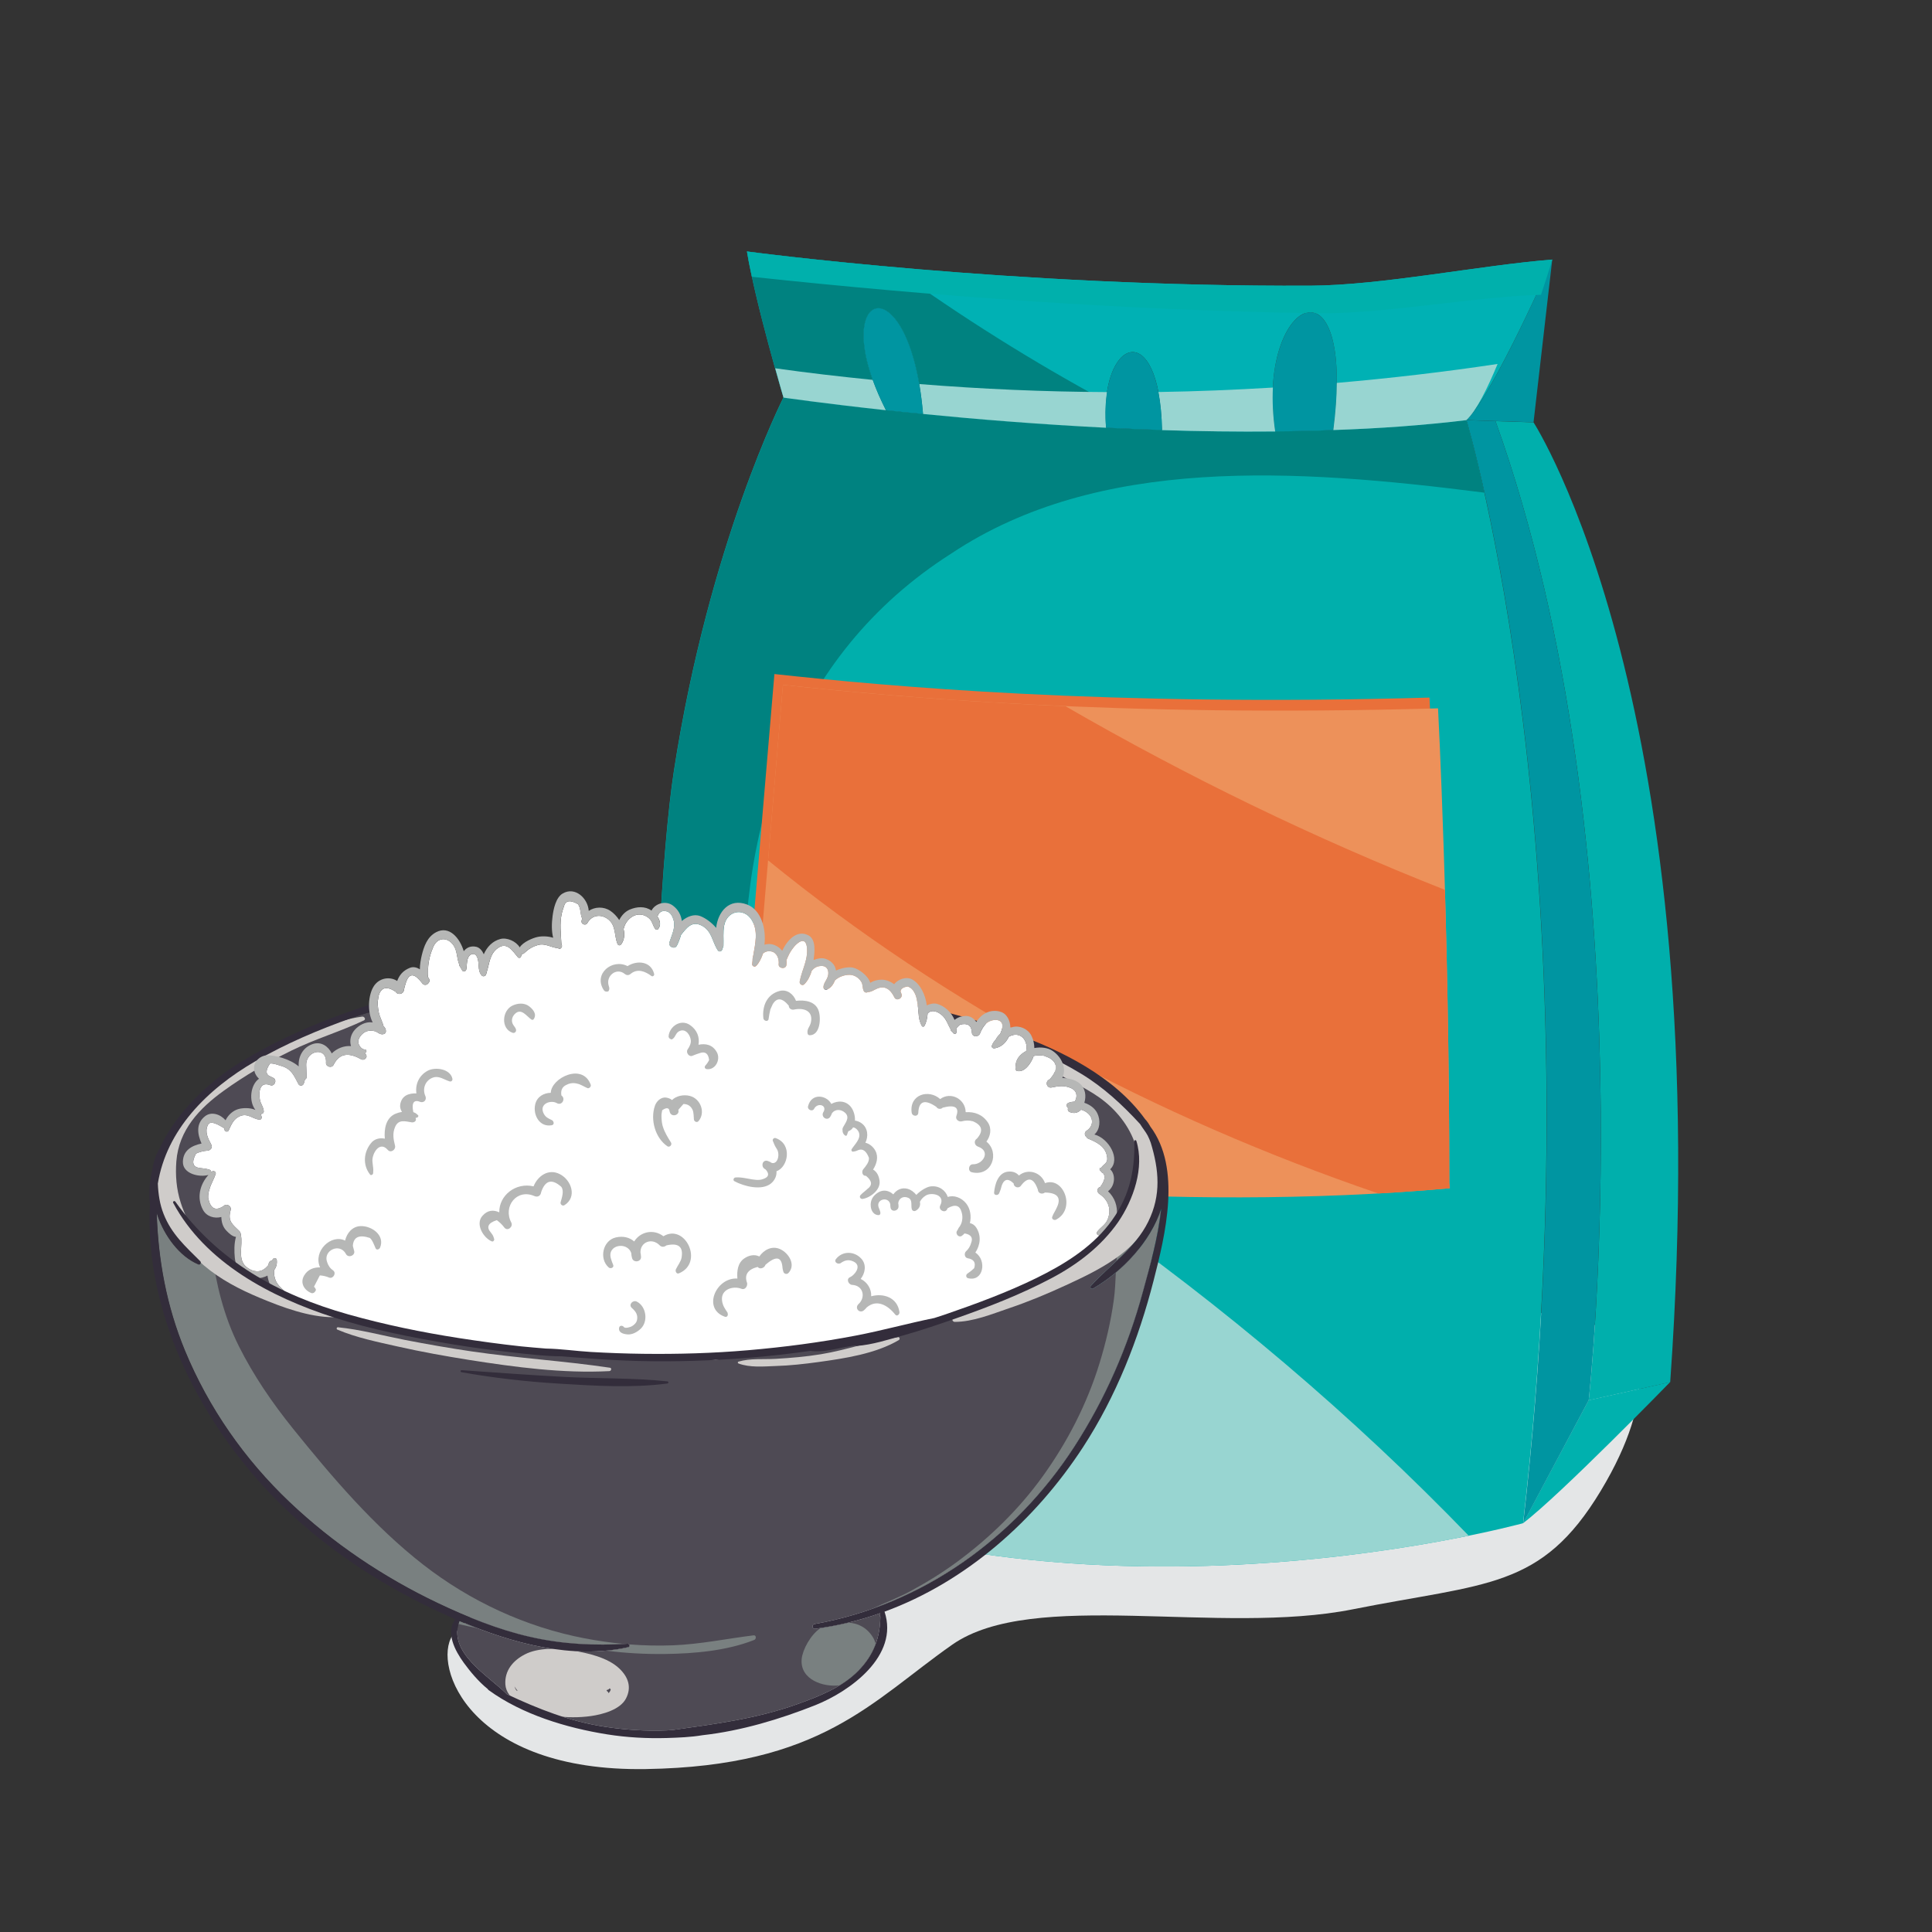 <?xml version="1.0" encoding="utf-8"?>
<!-- Generator: Adobe Illustrator 23.1.1, SVG Export Plug-In . SVG Version: 6.00 Build 0)  -->
<svg version="1.1" id="Capa_1" xmlns="http://www.w3.org/2000/svg" xmlns:xlink="http://www.w3.org/1999/xlink" x="0px" y="0px"
	 viewBox="0 0 269.29 269.29" style="enable-background:new 0 0 269.29 269.29;" xml:space="preserve">
<rect x="0" y="0" width="269.29" height="269.29" fill="#333333" stroke="none"/>
<style type="text/css">
	.st0{fill:#E4E6E7;}
	.st1{fill:#00AFAC;}
	.st2{fill:#00B1AE;}
	.st3{fill:#0095A1;}
	.st4{fill:#98D5D1;}
	.st5{fill:#008280;}
	.st6{fill:#00B1B4;}
	.st7{fill:#00B0AC;}
	.st8{fill:#E9703A;}
	.st9{fill:#ED915A;}
	.st10{fill:#4E4A54;}
	.st11{fill:#798080;}
	.st12{fill:#CFCCCA;}
	.st13{fill:#332D3B;}
	.st14{fill:#FFFFFF;}
	.st15{fill:#B6B7B6;}
</style>
<g>
	<path class="st0" d="M63.07,227.94c-2.83,4.3,2.44,19.03,26.94,18.64c24.51-0.39,31.47-9.47,42.72-17.34s37.23-1.22,55.84-4.93
		c18.61-3.71,26.26-2.75,34.55-16.51c8.29-13.75,5-20.72,3.83-21.8c-1.16-1.08-54.76-12.67-71.43-8.64
		c-16.67,4.02-63.27,21.83-65.52,23.23S63.07,227.94,63.07,227.94z"/>
	<g>
		<g>
			<g id="XMLID_2_">
				<g>
					<path class="st1" d="M213.75,58.87c0,0,25.76,39.67,19.05,133.78l-11.36,2.53c0,0,8.61-76.23-12.99-136.48L213.75,58.87z"/>
					<path class="st2" d="M221.43,195.17l11.36-2.53c0,0-15.33,15.76-20.5,19.67L221.43,195.17z"/>
					<path class="st3" d="M208.45,58.69c21.59,60.25,12.99,136.48,12.99,136.48l-9.13,17.14c10.61-92.15-7.91-153.75-7.91-153.75
						L208.45,58.69z"/>
					<path class="st1" d="M185.84,59.94c6.33-0.21,12.59-0.66,18.54-1.38c0,0,18.52,61.61,7.91,153.75c0,0-70.64,19.55-122.29-11.72
						c0,0,0.39-70.24,3.94-93.22c4.9-31.61,15.25-51.95,15.25-51.95s5.49,0.8,14.28,1.76c1.61,0.17,3.35,0.36,5.16,0.52
						c7.24,0.72,16.03,1.44,25.51,1.92c2.55,0.13,5.16,0.23,7.81,0.32c5.18,0.17,10.47,0.24,15.77,0.19
						C180.44,60.11,183.16,60.06,185.84,59.94z"/>
					<path class="st4" d="M91.7,134.29c-1.48,29.11-1.69,66.3-1.69,66.3c41.47,25.11,95.15,17.46,114.71,13.47
						C172.26,180.44,132.57,153.13,91.7,134.29z"/>
					<path class="st5" d="M132.6,77.15c20.45-13.63,47.91-11.85,74.3-8.48c-1.46-6.58-2.52-10.11-2.52-10.11
						c-5.95,0.72-12.21,1.17-18.54,1.38c-2.68,0.12-5.4,0.17-8.1,0.19c-5.31,0.05-10.6-0.02-15.77-0.19
						c-2.65-0.09-5.26-0.19-7.81-0.32c-9.48-0.47-18.27-1.2-25.51-1.92c-1.82-0.16-3.55-0.35-5.16-0.52
						c-8.79-0.95-14.28-1.76-14.28-1.76s-10.35,20.34-15.25,51.95c-3.56,22.98-3.94,93.22-3.94,93.22
						c13.54,8.2,28.39,12.88,42.92,15.36C101.02,176.14,87.8,105.66,132.6,77.15z"/>
					<path class="st3" d="M216.36,36.18l-2.61,22.68l-5.3-0.17l-4.06-0.14C208.11,55.07,216.36,36.18,216.36,36.18z"/>
					<path class="st3" d="M182.71,43.52c2.48,0.08,4.61,4.9,3.13,16.42c-2.68,0.12-5.4,0.17-8.1,0.19
						C176.23,50.09,179.73,43.41,182.71,43.52z"/>
					<path class="st6" d="M182.69,39.82c-41.63,0.2-78.57-4.77-78.57-4.77c1.19,7.26,5.09,20.37,5.09,20.37s5.49,0.8,14.28,1.76
						c-8.71-17.08,3.38-20.96,5.16,0.52c7.24,0.72,16.03,1.44,25.51,1.92c-0.99-12.5,7.49-15.66,7.81,0.32
						c5.18,0.17,10.47,0.24,15.77,0.19c-1.51-10.05,1.98-16.72,4.97-16.62c2.48,0.08,4.61,4.9,3.13,16.42
						c6.33-0.21,12.59-0.66,18.54-1.38c3.72-3.49,11.98-22.37,11.98-22.37C206.3,36.97,192.64,39.78,182.69,39.82z"/>
					<path class="st5" d="M124.35,37.22c-12.44-1.12-20.23-2.16-20.23-2.16c1.19,7.26,5.09,20.37,5.09,20.37s5.49,0.8,14.28,1.76
						c-8.71-17.08,3.38-20.96,5.16,0.52c7.24,0.72,16.03,1.44,25.51,1.92c-0.11-1.36-0.09-2.58,0-3.7
						C143.97,50.42,134.03,44.2,124.35,37.22z"/>
					<path class="st4" d="M109.21,55.42c0,0,5.49,0.8,14.28,1.76c-0.77-1.52-1.38-2.93-1.84-4.23c-4.56-0.46-9.1-0.98-13.6-1.62
						C108.72,53.78,109.21,55.42,109.21,55.42z"/>
					<path class="st4" d="M128.13,53.53c0.22,1.27,0.4,2.65,0.53,4.17c7.24,0.72,16.03,1.44,25.51,1.92
						c-0.15-1.89-0.06-3.53,0.16-4.97C145.54,54.61,136.8,54.23,128.13,53.53z"/>
					<path class="st4" d="M177.42,54.02c-5.33,0.32-10.65,0.54-15.97,0.62c0.29,1.46,0.47,3.21,0.52,5.31
						c5.18,0.17,10.47,0.24,15.77,0.19C177.41,57.92,177.33,55.87,177.42,54.02z"/>
					<path class="st7" d="M214.79,41.09c0.95-2.82,1.57-4.91,1.57-4.91c-10.06,0.79-23.72,3.59-33.68,3.64
						c-41.63,0.2-78.57-4.77-78.57-4.77c0.17,1.07,0.41,2.27,0.69,3.53c25.51,2.73,51.31,4.6,77.14,5.06
						c0.26-0.09,0.52-0.15,0.77-0.14c0.23,0.01,0.47,0.07,0.69,0.16C192.74,43.83,205.47,41.34,214.79,41.09z"/>
					<path class="st4" d="M186.33,53.37c-0.01,1.89-0.16,4.07-0.48,6.57c6.33-0.21,12.59-0.66,18.54-1.38
						c1.4-1.31,2.95-4.44,4.35-7.83C201.29,51.85,193.81,52.72,186.33,53.37z"/>
					<path class="st3" d="M161.97,59.94c-2.65-0.09-5.26-0.19-7.81-0.32C153.17,47.12,161.65,43.96,161.97,59.94z"/>
					<path class="st3" d="M128.65,57.7c-1.82-0.16-3.55-0.35-5.16-0.52C114.78,40.1,126.87,36.22,128.65,57.7z"/>
				</g>
			</g>
			<g>
				<path class="st8" d="M200.82,163.41c0-36.21-1.56-65.96-1.56-65.96l-0.01-0.22c-44.85,1.29-75.87-1.6-91.31-3.28l-5.61,66.21
					c19.22,2.84,59.47,7.5,98.56,3.96L200.82,163.41z"/>
			</g>
			<g>
				<path class="st9" d="M202.01,164.91c0-36.21-1.56-65.96-1.56-65.96l-0.01-0.22c-44.85,1.29-75.87-1.61-91.31-3.28l-5.61,66.21
					c19.22,2.84,59.47,7.5,98.55,3.96L202.01,164.91z"/>
			</g>
			<g>
				<path class="st8" d="M202.01,164.91c0-15.4-0.28-29.61-0.61-40.88c-18.2-7.18-35.89-15.77-52.9-25.6
					c-17.64-0.76-30.87-2.05-39.37-2.97l-2.07,24.46c24.92,20.3,53.97,35.81,85.06,46.43c3.32-0.19,6.64-0.43,9.95-0.72
					L202.01,164.91z"/>
			</g>
		</g>
		<g>
			<path class="st10" d="M159.31,180.02c-2.08,7.67-5.27,15.01-9.6,21.68c-8.23,12.7-21.22,22.03-36.21,24.67
				c-0.37,0.07-0.29,0.71,0.09,0.66c3.14-0.41,6.17-1.15,9.1-2.18c-0.02,0.14-0.03,0.29-0.05,0.43c0,0.04,0.04,0.05,0.07,0.04
				c-0.04,2.94-0.92,5.36-3.06,7.55c-2.28,2.34-5.54,3.6-8.56,4.68c-5.68,2.02-11.42,2.75-17.3,3.58c-0.28,0.02-0.56,0.04-0.84,0.06
				c-2.9,0.12-5.81-0.07-8.67-0.51c-4.9-0.75-9.24-2.48-13.62-4.53c-2.74-2.72-8.28-5.8-6.62-10.22c7.35,3.13,15.72,5.4,23.52,3.66
				c0.27-0.06,0.21-0.5-0.07-0.48c-4.63,0.29-9.12,0.07-13.65-0.97c-4.45-1.02-8.73-2.76-12.84-4.72
				c-7.54-3.59-14.57-8.31-20.63-14.06c-6.27-5.95-11.29-13.14-14.59-21.14c-2.56-6.2-3.73-12.62-3.93-19.19
				c0.04,0.14,0.09,0.28,0.13,0.42c0.92,2.7,2.99,5.65,5.69,6.77c0.24,0.1,0.41-0.26,0.25-0.42c-2.07-2.07-4-3.77-5.11-6.58
				c-0.54-1.35-0.75-2.8-0.81-4.25c1.22-7.44,6.78-13.1,13.58-17.04c4.26-2.47,8.86-4.42,13.5-6.06c0.74-0.26,1.48-0.5,2.23-0.73
				c0.06,0.01,0.12,0.01,0.19,0c19.68-4.06,39.55-5.19,59.52-2.74c9.43,1.16,18.92,3.02,27.96,5.98c4.05,1.33,7.97,3.02,11.63,5.23
				c3.19,1.92,5.81,4.36,8.3,7.06c0.34,0.56,0.79,1.1,1.06,1.61c0.17,0.32,0.3,0.66,0.43,1.01c1.14,3.76,1.48,7.27-0.35,10.99
				s-5.29,5.97-8,8.95c-0.18,0.2,0.05,0.53,0.3,0.38c4.1-2.38,8-6.51,9.51-11.12C161.43,172.48,160.27,176.49,159.31,180.02z"/>
			<g>
				<path class="st11" d="M149.71,201.71c4.32-6.67,7.52-14.02,9.6-21.68c0.96-3.53,2.12-7.54,2.5-11.49
					c-1.11,3.37-3.48,6.47-6.28,8.83c-0.06,1.3-0.11,2.6-0.29,3.86c-0.41,2.97-1.1,5.9-1.98,8.77c-1.74,5.67-4.48,11-7.94,15.8
					c-3.28,4.55-7.36,8.53-11.87,11.86c-2.07,1.53-4.27,2.89-6.53,4.11c-1.78,0.96-3.7,1.68-5.52,2.54
					C133.02,220.26,142.97,212.12,149.71,201.71z"/>
				<path class="st11" d="M122.05,229.17c-0.07-0.33-0.19-0.65-0.38-0.96c-0.82-1.34-2.09-1.98-3.42-2.03
					c-1.28,0.31-2.58,0.56-3.9,0.76c-1.4,0.95-2.49,3.03-2.61,4.31c-0.26,2.88,3.05,3.97,5.36,3.65c0.93-0.57,1.8-1.23,2.56-2.01
					C120.79,231.73,121.56,230.5,122.05,229.17z"/>
				<path class="st11" d="M155.98,172.91c-0.19,0.93-0.29,1.88-0.36,2.84c1.7-1.6,3.32-3.27,4.38-5.44
					c0.36-0.73,0.63-1.44,0.83-2.15c-1.46,1.76-2.99,3.57-4.09,5.49c-0.04-0.25-0.08-0.5-0.14-0.75
					C156.53,172.61,156.05,172.6,155.98,172.91z"/>
				<path class="st11" d="M105.04,227.94c-3.77,0.47-7.43,1.24-11.24,1.39c-2.04,0.08-4.09,0.03-6.13-0.13
					c0.11,0.12,0.09,0.37-0.11,0.41c-0.99,0.22-1.99,0.38-3,0.47c2.68,0.35,5.4,0.49,8.1,0.46c4.1-0.05,8.63-0.44,12.47-1.96
					C105.44,228.46,105.43,227.89,105.04,227.94z"/>
				<path class="st11" d="M64.04,225.95c-0.05,0.14-0.1,0.28-0.14,0.41c0.86,0.2,1.73,0.4,2.6,0.58
					C65.67,226.63,64.85,226.3,64.04,225.95z"/>
				<path class="st11" d="M73.84,228.16c4.4,1.01,8.77,1.24,13.25,0.99c-1.88-0.17-3.74-0.44-5.59-0.79
					c-8.2-1.57-15.93-5.15-22.51-10.27c-6.88-5.36-12.7-12.2-18.15-18.96c-2.89-3.59-5.51-7.41-7.57-11.54
					c-2.11-4.23-3.16-8.66-3.79-13.32c-0.06-0.47-0.68-0.52-0.79-0.1c-2.93-2.61-5.1-5.74-6.18-9.57c-0.06-0.22-0.21-0.34-0.38-0.39
					c-0.06,0.26-0.11,0.53-0.15,0.8c0.06,1.45,0.27,2.9,0.81,4.25c1.11,2.81,3.04,4.51,5.11,6.58c0.17,0.17,0,0.52-0.25,0.42
					c-2.7-1.13-4.77-4.08-5.69-6.77c-0.05-0.13-0.09-0.28-0.13-0.42c0.2,6.57,1.37,12.98,3.93,19.19
					c3.3,7.99,8.32,15.19,14.59,21.14c6.06,5.75,13.09,10.47,20.63,14.06C65.11,225.4,69.39,227.14,73.84,228.16z"/>
			</g>
			<g>
				<path class="st12" d="M50.49,141.7c-4.02,0.54-7.96,2.44-11.56,4.25c-3.67,1.84-7.21,4.04-10.41,6.61
					c-1.94,1.56-3.35,3.43-4.21,5.6c-0.98,1.01-1.63,2.52-1.94,4.1c-0.08,0.24-0.14,0.49-0.19,0.74c-1.27,2.48-0.14,6,1.07,8.28
					c0.92,1.74,2.5,3.43,4.35,4.37c0.27,0.25,0.54,0.49,0.82,0.73c2.3,1.96,5.01,3.36,7.79,4.52c3.11,1.3,6.86,2.7,10.27,2.7
					c0.26,0,0.37-0.37,0.14-0.5c-1.69-0.94-3.61-1.47-5.5-2c-0.76-0.28-1.52-0.56-2.26-0.9c-2.09-0.94-4.05-2.16-5.91-3.49
					c-1.97-1.41-3.74-3.08-5.35-4.88c-0.53-0.59-1.02-1.22-1.49-1.86c-0.34-0.78-0.68-1.56-0.93-2.37c-0.59-1.85-0.75-3.79-0.6-5.72
					c0.34-4.38,3.23-7.41,6.61-9.85c2.97-2.14,6.16-3.99,9.44-5.6c3.28-1.61,6.8-2.64,10.09-4.2
					C51.04,142.08,50.79,141.67,50.49,141.7z"/>
				<path class="st12" d="M160.97,160.22c-0.12-0.56-0.32-1.1-0.62-1.58c-2.3-5.03-7.24-9.18-12.29-10.7
					c-0.42-0.13-0.69,0.51-0.3,0.71c0.04,0.02,0.08,0.04,0.13,0.07c-0.57-0.19-1.13-0.36-1.69-0.49c-0.31-0.07-0.45,0.32-0.21,0.49
					c2.27,1.59,4.9,2.61,7.18,4.21c2.36,1.66,4.27,4.01,5.14,6.78c0.98,3.12-0.2,6.38-1.87,9.01c-1.51,2.37-4.08,3.91-5.5,6.28
					c-0.01,0.03-0.02,0.05-0.03,0.07c-3.62,2.81-7.71,4.64-12.04,6.33c-0.12,0.05-0.17,0.14-0.18,0.23c-1.95,0.6-4.01,1.05-5.79,2
					c-0.3,0.16-0.15,0.62,0.17,0.62c2.56,0,5.18-1.09,7.57-1.9c2.7-0.91,5.33-2.01,7.91-3.2c4.57-2.1,9.63-4.56,11.92-9.31
					C162.01,166.63,162,163.3,160.97,160.22z"/>
				<path class="st12" d="M85.02,190.64c-6.41-0.95-12.89-1.34-19.31-2.28c-3.11-0.46-6.2-1-9.29-1.6c-3.08-0.6-6.2-1.45-9.32-1.76
					c-0.17-0.02-0.24,0.26-0.09,0.32c2.67,1.14,5.63,1.73,8.46,2.37c3.28,0.74,6.59,1.33,9.91,1.86c6.43,1.01,13.05,1.9,19.57,1.56
					C85.21,191.08,85.29,190.68,85.02,190.64z"/>
				<path class="st12" d="M125.19,186.38c-3.63,0.48-7.14,1.79-10.77,2.38c-2.08,0.34-4.18,0.52-6.29,0.64
					c-1.72,0.1-3.53-0.1-5.2,0.39c-0.13,0.04-0.12,0.21,0,0.26c1.64,0.6,3.48,0.41,5.2,0.35c1.98-0.06,3.96-0.28,5.92-0.55
					c3.69-0.51,7.99-1.15,11.24-3.07C125.46,186.68,125.41,186.35,125.19,186.38z"/>
				<path class="st12" d="M86.34,232.58c-1.62-1.56-4.47-2.19-6.6-2.53c-2.03-0.32-4.7-0.43-6.59,0.55
					c-1.64,0.85-2.83,2.25-2.71,4.18c0.07,1.07,0.81,2.03,1.78,2.35c2.75,2.11,6.9,2.52,10.15,2.06c1.57-0.22,4.07-0.87,4.88-2.44
					C88.07,235.18,87.57,233.76,86.34,232.58z M84.84,236c-0.05-0.12-0.13-0.23-0.26-0.31c-0.01-0.01-0.03-0.02-0.04-0.03
					c0.02-0.03,0.04-0.07,0.06-0.11c0.16-0.02,0.3-0.11,0.39-0.24c0.05,0.07,0.1,0.13,0.14,0.2C85.08,235.67,84.98,235.83,84.84,236
					z M71.71,235.06c0.14,0.23,0.29,0.44,0.45,0.64c-0.07-0.03-0.13-0.07-0.2-0.1C71.85,235.43,71.77,235.25,71.71,235.06z"/>
			</g>
			<g>
				<path class="st13" d="M160.33,157.01c-0.21-0.38-0.45-0.74-0.73-1.03c-4.29-5.94-11.61-9.54-18.28-11.98
					c-9.06-3.32-18.82-5.17-28.36-6.45c-16.67-2.22-33.89-2.17-50.57,0.56c0.24-0.07,0.49-0.14,0.73-0.22
					c0.15-0.05,0.13-0.29-0.04-0.28c-5.26,0.24-10.55,2.01-15.47,3.78c-4.87,1.76-9.64,3.93-14.05,6.64
					c-4.39,2.69-8.99,6.99-11.28,12c-0.54,0.85-0.87,1.84-1.02,2.88c-0.41,1.6-0.55,3.25-0.37,4.93
					c-0.78,15.63,7.43,31.22,18.32,41.91c6.17,6.05,13.49,10.87,21.28,14.59c0.97,0.46,1.96,0.91,2.97,1.35
					c-1.37,1.91-0.04,4.38,1.18,6.07c0.89,1.22,2.04,2.61,3.35,3.67c0.02,0.05,0.05,0.09,0.1,0.13c4.68,3.41,10.87,5.28,16.52,6.18
					c2.76,0.44,5.56,0.59,8.35,0.51c1.57-0.05,3.3-0.11,4.96-0.39c5.41-0.6,10.88-2.26,15.73-4.19c4.82-1.92,11.69-6.86,9.64-13.03
					c11.41-4.18,21.03-12.75,27.66-22.92c4.6-7.06,7.74-15.04,9.83-23.18C162.42,172.15,164.72,162.86,160.33,157.01z
					 M159.31,180.02c-2.08,7.67-5.27,15.01-9.6,21.68c-8.23,12.7-21.22,22.03-36.21,24.67c-0.37,0.07-0.29,0.71,0.09,0.66
					c3.14-0.41,6.17-1.15,9.1-2.18c-0.02,0.14-0.03,0.29-0.05,0.43c0,0.04,0.04,0.05,0.07,0.04c-0.04,2.94-0.92,5.36-3.06,7.55
					c-2.28,2.34-5.54,3.6-8.56,4.68c-5.68,2.02-11.42,2.75-17.3,3.58c-0.28,0.02-0.56,0.04-0.84,0.06c-2.9,0.12-5.81-0.07-8.67-0.51
					c-4.9-0.75-9.24-2.48-13.62-4.53c-2.74-2.72-8.28-5.8-6.62-10.22c7.35,3.13,15.72,5.4,23.52,3.66c0.27-0.06,0.21-0.5-0.07-0.48
					c-4.63,0.29-9.12,0.07-13.65-0.97c-4.45-1.02-8.73-2.76-12.84-4.72c-7.54-3.59-14.57-8.31-20.63-14.06
					c-6.27-5.95-11.29-13.14-14.59-21.14c-2.56-6.2-3.73-12.62-3.93-19.19c0.04,0.14,0.09,0.28,0.13,0.42
					c0.92,2.7,2.99,5.65,5.69,6.77c0.24,0.1,0.41-0.26,0.25-0.42c-2.07-2.07-4-3.77-5.11-6.58c-0.54-1.35-0.75-2.8-0.81-4.25
					c1.22-7.44,6.78-13.1,13.58-17.04c4.26-2.47,8.86-4.42,13.5-6.06c0.74-0.26,1.48-0.5,2.23-0.73c0.06,0.01,0.12,0.01,0.19,0
					c19.68-4.06,39.55-5.19,59.52-2.74c9.43,1.16,18.92,3.02,27.96,5.98c4.05,1.33,7.97,3.02,11.63,5.23
					c3.19,1.92,5.81,4.36,8.3,7.06c0.34,0.56,0.79,1.1,1.06,1.61c0.17,0.32,0.3,0.66,0.43,1.01c1.14,3.76,1.48,7.27-0.35,10.99
					s-5.29,5.97-8,8.95c-0.18,0.2,0.05,0.53,0.3,0.38c4.1-2.38,8-6.51,9.51-11.12C161.43,172.48,160.27,176.49,159.31,180.02z"/>
				<g>
					<path class="st14" d="M151.38,174.36c-0.86,0.69-2.28,1.35-2.87,2.35c-0.13-0.06-0.29-0.06-0.45,0.02
						c-2.56,1.34-5.13,2.63-7.81,3.73c-1.16,0.48-2.34,0.92-3.52,1.35c-0.95,0.35-1.99,0.52-2.75,1.19
						c-1.24,0.36-2.45,0.91-3.66,1.33c-1.8,0.63-3.63,1.15-5.48,1.63c-1.64,0.42-3.3,0.75-4.97,1.04c-1.54,0.27-3.17,0.36-4.7,0.73
						c-1.05-0.02-2.11,0.17-3.16,0.29c-1.81,0.21-3.61,0.43-5.41,0.66c-2.28,0.29-4.65,0.46-6.94,0.88
						c-1.66-0.22-3.41-0.02-5.07-0.01c-2.04,0.01-4.09-0.04-6.13-0.12c-2.04-0.08-4.08-0.23-6.12-0.39
						c-1.85-0.15-3.74-0.48-5.61-0.52c-1.21-0.21-2.49-0.19-3.71-0.28c-1.81-0.14-3.61-0.33-5.41-0.54
						c-3.1-0.36-6.27-1.18-9.41-1.48c-3.12-0.9-6.39-1.22-9.52-2.16c-3.06-0.91-5.88-2.26-8.73-3.65c-0.29-0.55-0.84-0.89-1.21-1.39
						c-0.44-0.59-0.57-1.27-0.54-1.96c0.29-0.39,0.45-0.87,0.38-1.43c-0.04-0.29-0.35-0.37-0.53-0.14
						c-0.06,0.08-0.11,0.15-0.17,0.23c-0.16,0-0.31,0.09-0.39,0.29c-0.05,0.12-0.09,0.25-0.12,0.37c-0.17,0.2-0.36,0.39-0.59,0.54
						c-0.84,0.56-1.88,0.2-2.55-0.43c-1.14-1.09-0.35-2.95-0.65-4.32c0.02-0.03,0.03-0.06,0.01-0.1c-0.05-0.15-0.1-0.34-0.21-0.46
						c-0.95-0.95-1.68-1.34-1.23-2.94c0.16-0.56-0.57-0.99-0.98-0.57c-1.13,0.75-1.84,0.38-2.15-1.11
						c-0.02-0.45,0.05-0.89,0.21-1.32c0.19-0.69,0.61-1.34,0.83-2.03c0.11-0.33-0.32-0.53-0.55-0.32c-0.03,0.02-0.05,0.05-0.07,0.07
						c0.01-0.15-0.07-0.3-0.26-0.36c-0.55-0.16-0.7-0.14-1.33-0.23c-1.01-0.12-1.18-0.8-0.53-2.01c0.52-0.24,1.06-0.37,1.63-0.41
						c0.43-0.05,0.71-0.44,0.49-0.86c-0.45-0.86-0.93-1.73-0.47-2.7c0.36-0.78,1.56,0.02,2.29,0.44c0.01,0.08,0.02,0.16,0.04,0.24
						c0.06,0.25,0.46,0.32,0.57,0.07c0.39-0.84,0.68-1.63,1.61-2.01c1.04-0.42,1.69,0.36,2.62,0.5c0.24,0.04,0.41-0.13,0.37-0.37
						c-0.03-0.17-0.08-0.32-0.16-0.45c0.26,0.1,0.5-0.14,0.45-0.41c-0.1-0.56-0.17-0.55-0.42-1.15c-0.29-0.7-0.47-3.13,1.34-2.42
						c0.59,0.23,0.98-0.73,0.43-1.01c-0.12-0.06-0.24-0.12-0.36-0.18c-0.75-0.26-0.78-0.87-0.1-1.84c0.48-0.03,1.11,0.21,1.57,0.35
						c1.43,0.42,1.76,1.37,2.39,2.54c0.13,0.25,0.55,0.26,0.68,0c0.12-0.23,0.18-0.46,0.21-0.67c0.12-0.03,0.23-0.13,0.22-0.27l0,0
						c0.02-0.58-0.03-1.15-0.04-1.73c-0.03-2.09,2.92-2.62,2.76-0.31c-0.04,0.55,0.81,0.78,1.05,0.29c0.91-1.83,2.36-1.62,3.86-0.78
						c0.4,0.22,0.95-0.24,0.66-0.66c-0.06-0.08-0.12-0.16-0.18-0.23c0.03-0.01,0.06-0.01,0.08-0.02c0.25-0.07,0.21-0.47-0.06-0.46
						c-0.41,0.02-0.77-0.48-0.87-0.81c-0.18-0.56,0.28-1.18,0.7-1.49c0.44-0.33,0.99-0.38,1.51-0.26c0.46,0.11,0.7,0.5,1.19,0.44
						c0.22-0.03,0.4-0.16,0.41-0.41c0.01-0.31-0.13-0.54-0.33-0.72c-0.12-0.49-0.35-0.93-0.53-1.45c-0.21-0.62-0.27-1.26-0.29-1.9
						c0.05-0.3,0.09-0.59,0.14-0.89c0.34-1.2,1.14-1.38,2.38-0.55c0.23,0.48,1.01,0.35,1.12-0.15c0.06-0.3,0.13-0.59,0.22-0.88
						c0.67-2.48,1.96-0.63,2.39-0.12c0.43,0.51,1.22-0.15,0.9-0.69c-0.05-0.08-0.1-0.16-0.15-0.24c0.06-0.36,0.02-0.75,0.03-1.16
						c0.04-1.03,0.31-2.07,0.72-3.02c0.58-1.34,1.94-1.41,2.78-0.28c0.58,0.78,0.48,1.8,0.82,2.67c0.02,0.04,0.04,0.07,0.06,0.11
						c-0.04,0.03-0.05,0.08-0.02,0.12c0.15,0.21,0.27,0.4,0.38,0.64c0.11,0.25,0.51,0.17,0.57-0.07c0.13-0.56,0.04-1.13,0.27-1.67
						c0.22-0.52,0.85-0.78,1.18-0.23c0.49,0.82,0.04,1.97,0.72,2.7c0.16,0.17,0.45,0.12,0.56-0.07c0.08-0.14,0.12-0.3,0.15-0.46
						c0.39-1.21,0.38-2.46,1.54-3.3c1.29-0.93,2.09,0.47,2.79,1.29c0.1,0.12,0.34,0.1,0.41-0.05c0.06-0.13,0.08-0.25,0.1-0.38
						c0.25-0.03,0.35-0.12,0.58-0.34c0.49-0.45,1.03-0.74,1.67-0.93c1.06-0.32,1.89,0.38,2.83,0.42c0.14,0.15,0.4,0.11,0.47-0.08
						c0.07-0.06,0.09-0.17,0.08-0.26c-0.02-0.09-0.04-0.18-0.08-0.26c-0.06-1.43-0.26-2.75,0.05-4.21c0.08-0.31,0.17-0.62,0.28-0.93
						c0.21-0.9,0.88-1.03,1.99-0.38c0.43,0.6,0.28,1.38,0.59,2.03c-0.04,0.08-0.07,0.17-0.09,0.26c-0.14,0.47,0.56,0.77,0.8,0.34
						c0.65-1.17,1.98-1.3,2.97-0.47c1.04,0.88,0.77,2.24,1.23,3.37c0.09,0.23,0.36,0.27,0.51,0.07c0.46-0.64,0.52-1.39,0.34-2.12
						c0.15-0.7,0.55-1.32,1.17-1.72c0.78-0.52,1.75-0.38,2.42,0.24c0.43,0.4,0.49,1.02,0.84,1.47c0.09,0.11,0.3,0.11,0.39,0
						c0.44-0.55,0.27-1.2-0.09-1.74c0.14-0.57,0.58-0.91,1.26-0.74c0.6,0.15,0.86,0.78,1,1.3c0.27,1.01-0.32,2.1-0.6,3.04
						c-0.18,0.61,0.75,1.02,1.04,0.44c0.23-0.46,0.43-0.97,0.57-1.48c0.77-0.97,1.52-2.05,2.94-1.28c1.39,0.75,1.42,2.25,2.19,3.41
						c0.17,0.26,0.5,0.19,0.61-0.08c0.05-0.11,0.08-0.23,0.11-0.35c0.04-0.05,0.07-0.11,0.07-0.18c0.04-0.96-0.08-1.88,0.1-2.84
						c0.39-2.05,2.7-2.57,3.83-0.78c0.97,1.54,0.5,3.32,0.22,5c-0.06,0.19-0.1,0.4-0.09,0.61c0,0,0,0,0,0.01
						c-0.02,0.19-0.04,0.37-0.05,0.56c-0.02,0.28,0.36,0.42,0.55,0.23c0.42-0.44,0.74-1.05,0.96-1.74c0.31-0.25,0.7-0.37,1.17-0.27
						c0.79,0.17,1.09,1.07,1.01,1.77c-0.07,0.61,0.98,0.75,1.07,0.14c0.04-0.24,0.04-0.47,0.01-0.7c0.14-0.33,0.28-0.66,0.45-0.98
						c0.18-0.31,0.38-0.6,0.61-0.88c0.33-0.41,1.64-1.7,1.81,0.19c0.09,1.09-0.25,2.06-0.57,3.04c-0.05,0.11-0.08,0.22-0.11,0.33
						c-0.14,0.42-0.26,0.84-0.34,1.27c-0.07,0.37,0.36,0.67,0.65,0.38c0.5-0.5,0.82-1.17,1.03-1.88c0.31-0.37,0.69-0.65,1.35-0.66
						c0.87-0.02,1.09,0.76,0.89,1.46c-0.03,0.1-0.07,0.19-0.11,0.27c-0.02,0.04-0.04,0.08-0.06,0.12c-0.19,0.36-0.43,0.67-0.44,1.11
						c0,0.22,0.23,0.41,0.44,0.34c0.56-0.19,0.94-0.71,1.16-1.29c0.51-0.46,1.14-0.71,1.82-0.77c0.78-0.07,1.46,0.33,1.86,0.98
						c0.25,0.41,0.12,0.88,0.36,1.3c0.12,0.2,0.39,0.24,0.56,0.1c0.04,0.01,0.09,0.02,0.14,0.01c0.66-0.11,1.09-0.62,1.83-0.64
						c0.87-0.02,1.38,0.71,1.72,1.39c0.28,0.57,1.15,0.16,1-0.42c-0.04-0.14-0.09-0.28-0.15-0.4c0.03-0.37,0.36-0.61,1.01-0.7
						c0.42,0.15,0.72,0.43,0.91,0.82c0.32,0.52,0.42,1.3,0.5,1.88c0.13,1,0.04,1.92,0.56,2.81c0.07,0.12,0.26,0.13,0.34,0
						c0.28-0.49,0.42-1.11,0.46-1.77c0.06-0.05,0.12-0.1,0.19-0.15c0.62-0.4,1.38,0.03,1.84,0.44c0.59,0.53,0.8,1.3,1.19,1.97v0.01
						c0,0.13,0.08,0.23,0.18,0.27c0.07,0.09,0.15,0.19,0.23,0.27c0.11,0.11,0.34,0.07,0.37-0.1c0.05-0.22,0.06-0.45,0.05-0.67
						c0.14-0.18,0.31-0.34,0.49-0.47c1.03-0.25,1.57,0.11,1.62,1.07c0.02,0.7,0.9,0.74,1.15,0.15c0.17-0.47,0.42-0.89,0.75-1.27
						c0.67-0.82,3.12-1.1,2.13,1.17c-0.03,0.07-0.07,0.13-0.1,0.2c-0.25,0.23-0.47,0.49-0.6,0.77c-0.22,0.25-0.43,0.51-0.54,0.85
						c-0.08,0.24,0.16,0.4,0.37,0.37c0.92-0.14,1.62-0.79,1.98-1.61c0.96-0.57,2.02-0.28,2.39,0.84c0.13,0.38,0.12,0.77,0.04,1.15
						c-0.85,0.44-1.47,1.16-1.47,2.11c0,0.05,0.03,0.1,0.08,0.12c-0.03,0.05-0.06,0.11-0.08,0.17c-0.06,0.15,0.06,0.35,0.21,0.38
						c0.99,0.19,1.7-0.8,2.1-1.59c0.08-0.16,0.15-0.33,0.2-0.5c0.48-0.12,0.99-0.11,1.47-0.03c0.24,0.1,0.47,0.19,0.71,0.29
						c1.21,0.71,1.23,1.71,0.06,2.99c-0.7,0.27-0.44,1.3,0.31,1.13c0.91-0.2,1.73-0.31,2.63,0.08c0.92,0.4,0.96,1.21,0.55,1.89
						c-0.31,0.02-0.61,0.07-0.88,0.18c-0.21,0.08-0.32,0.3-0.21,0.51c0.06,0.12,0.1,0.17,0.18,0.22c-0.12,0.19-0.02,0.46,0.21,0.55
						c0.67,0.27,1.2,0.08,1.58-0.33c0.31,0.09,0.61,0.22,0.88,0.44c0.92,0.73,0.85,1.89-0.11,2.5c-0.35,0.23-0.28,0.7,0,0.88
						c0.04,0.09,0.1,0.17,0.19,0.2c1.27,0.53,2.53,1.13,2.69,2.68c0.08,0.8-0.51,0.88-0.84,1.39c-0.03,0.01-0.05,0.01-0.08,0.02
						c-0.19,0.05-0.19,0.28-0.05,0.39c0.03,0.01,0.05,0.03,0.07,0.05c0.02,0.05,0.05,0.1,0.09,0.15c0.05,0.06,0.14,0.11,0.23,0.13
						c0.37,0.45,0.24,1.1-0.41,1.96c-0.47,0.09-0.46,0.72-0.12,0.94c1.28,0.84,1.77,2.23,1.13,3.66c-0.31,0.7-1.02,1.05-1.44,1.66
						c-0.14,0.19,0.05,0.44,0.26,0.45c0.45,0.01,0.86-0.15,1.21-0.42C153.66,172.8,152.13,173.76,151.38,174.36z"/>
					<g>
						<path class="st15" d="M154.44,166.04c1.03-0.77,1.07-2.39,0.3-3.06c1.49-1.4-0.18-4.32-2.2-4.85c0.8-0.69,0.88-2,0.41-2.96
							c-0.34-0.7-1.03-1.2-1.81-1.46c0.15-0.48,0.18-1,0.09-1.43c-0.31-1.49-1.75-1.98-3.16-2.03c0.6-1.22,0.02-2.83-1.33-3.76
							c-0.66-0.46-1.64-0.58-2.57-0.41c0-0.59-0.14-1.18-0.41-1.73c-0.46-0.93-1.64-1.46-2.63-1.19c-0.1,0.03-0.2,0.06-0.31,0.1
							c0.01-0.66-0.19-1.31-0.66-1.81c-0.59-0.63-1.8-0.68-2.54-0.35c-0.69,0.3-1.17,0.77-1.54,1.34c-0.35-0.5-0.86-0.86-1.52-0.83
							c-0.56,0.02-1.11,0.21-1.51,0.55c-0.43-1.06-1.38-1.95-2.46-2.24c-0.41-0.11-0.93-0.01-1.41,0.21
							c-0.19-1.47-0.88-2.92-1.96-3.57c-0.86-0.52-2.04-0.08-2.59,0.62c-0.4-0.3-0.87-0.52-1.37-0.6c-0.56-0.09-1.39,0.04-1.96,0.41
							c-0.27-0.98-1.58-1.93-2.38-2.11c-0.6-0.14-1.57,0.02-2.4,0.4c-0.09-0.82-0.74-1.42-1.51-1.65c-0.46-0.14-1.05-0.05-1.61,0.18
							c0-0.02,0.01-0.04,0.01-0.05c0.12-0.96,0.38-2.8-0.72-3.38c-1.55-0.83-2.94,0.59-3.66,2.15c-0.36-0.46-0.87-0.8-1.49-0.92
							c-0.33-0.06-0.67-0.03-0.99,0.07c0.27-2.26-0.47-4.86-2.41-5.6c-2.52-0.96-4.08,1.04-4.32,3.25
							c-0.64-0.76-1.49-1.37-2.23-1.65c-0.85-0.31-1.79,0.05-2.55,0.69c-0.11-0.81-0.48-1.57-1.24-2.14
							c-1.01-0.77-2.5-0.29-2.99,0.69c-0.89-0.64-2.05-0.56-3.03-0.14c-0.64,0.27-1.15,0.82-1.47,1.46
							c-0.34-0.52-0.77-0.97-1.23-1.28c-0.94-0.63-2.15-0.58-3.02,0c-0.11-1.74-1.89-3.44-3.63-2.42c-0.96,0.56-1.28,2.17-1.41,3.15
							c-0.13,0.99-0.16,2.04,0.08,3.02c-0.73-0.24-1.63-0.24-2.19-0.11c-0.64,0.14-2,0.69-2.47,1.45c-0.51-0.86-1.78-1.41-2.7-1.17
							c-1.1,0.29-1.87,1.12-2.31,2.13c-0.2-0.47-0.55-0.92-1.05-1.04c-0.76-0.17-1.35,0.11-1.74,0.61
							c-0.53-1.79-2.01-3.63-3.86-2.64c-1.23,0.65-1.69,1.96-2,3.24c-0.12,0.51-0.26,1.24-0.26,1.93c-0.42-0.27-0.9-0.4-1.39-0.21
							c-0.96,0.38-1.46,1.01-1.77,1.83c-1.04-0.67-2.55-0.43-3.29,0.78c-0.75,1.21-0.9,3.51-0.12,5.01
							c-0.04-0.01-0.08-0.01-0.11-0.02c-0.89-0.11-1.8,0.39-2.38,1.03c-0.56,0.62-0.78,1.49-0.54,2.28
							c-0.95-0.08-1.96,0.31-2.68,1.02c-0.48-0.99-1.48-1.71-2.67-1.3c-1.39,0.48-2.02,1.78-1.94,3.11c-1.2-1.04-3.34-1.6-4.47-1.54
							c-0.89,0.05-1.75,0.82-1.75,1.74c0,0.64,0.28,1.13,0.69,1.52c-1.19,0.83-1.47,3.11-0.5,4.35c-0.74-0.34-1.79-0.3-2.42-0.11
							c-0.73,0.22-1.4,0.83-1.74,1.55c-0.71-0.83-1.98-1.28-2.88-0.55c-1.28,1.03-1.04,2.48-0.47,3.79
							c-1.35,0.29-2.56,0.93-2.6,2.54c-0.04,1.7,2.3,2.2,3.56,1.84c-1.2,1.33-1.66,3.19-0.77,4.85c0.51,0.96,1.61,1.26,2.57,1.01
							c0.01,0.69,0.2,1.38,0.7,1.9c0.39,0.4,0.84,0.83,1.34,0.87c-0.27,0.93-0.25,2.04-0.16,2.95c0.1,1.09,0.71,1.94,1.63,2.49
							c0.82,0.49,2.01,0.43,2.92-0.04c0.06,0.42,0.17,0.83,0.34,1.23c0.34,0.81,1.19,1.8,2.15,1.67c0.14-0.02,0.24-0.15,0.17-0.29
							c-0.29-0.55-0.84-0.89-1.21-1.39c-0.44-0.59-0.57-1.27-0.54-1.96c0.29-0.39,0.45-0.87,0.38-1.43
							c-0.04-0.29-0.35-0.37-0.53-0.14c-0.06,0.08-0.11,0.15-0.17,0.23c-0.16,0-0.31,0.09-0.39,0.29c-0.05,0.12-0.09,0.25-0.12,0.37
							c-0.17,0.2-0.36,0.39-0.59,0.54c-0.84,0.56-1.88,0.2-2.55-0.43c-1.14-1.09-0.35-2.95-0.65-4.32c0.02-0.03,0.03-0.06,0.01-0.1
							c-0.05-0.15-0.1-0.34-0.21-0.46c-0.95-0.95-1.68-1.34-1.23-2.94c0.16-0.56-0.57-0.99-0.98-0.57
							c-1.13,0.75-1.84,0.38-2.15-1.11c-0.02-0.45,0.05-0.89,0.21-1.32c0.19-0.69,0.61-1.34,0.83-2.03
							c0.11-0.33-0.32-0.53-0.55-0.32c-0.03,0.02-0.05,0.05-0.07,0.07c0.01-0.15-0.07-0.3-0.26-0.36c-0.55-0.16-0.7-0.14-1.33-0.23
							c-1.01-0.12-1.18-0.8-0.53-2.01c0.52-0.24,1.06-0.37,1.63-0.41c0.43-0.05,0.71-0.44,0.49-0.86c-0.45-0.86-0.93-1.73-0.47-2.7
							c0.36-0.78,1.56,0.02,2.29,0.44c0.01,0.08,0.02,0.16,0.04,0.24c0.06,0.25,0.46,0.32,0.57,0.07c0.39-0.84,0.68-1.63,1.61-2.01
							c1.04-0.42,1.69,0.36,2.62,0.5c0.24,0.04,0.41-0.13,0.37-0.37c-0.03-0.17-0.08-0.32-0.16-0.45c0.26,0.1,0.5-0.14,0.45-0.41
							c-0.1-0.56-0.17-0.55-0.42-1.15c-0.29-0.7-0.47-3.13,1.34-2.42c0.59,0.23,0.98-0.73,0.43-1.01c-0.12-0.06-0.24-0.12-0.36-0.18
							c-0.75-0.26-0.78-0.87-0.1-1.84c0.48-0.03,1.11,0.21,1.57,0.35c1.43,0.42,1.76,1.37,2.39,2.54c0.13,0.25,0.55,0.26,0.68,0
							c0.12-0.23,0.18-0.46,0.21-0.67c0.12-0.03,0.23-0.13,0.22-0.27l0,0c0.02-0.58-0.03-1.15-0.04-1.73
							c-0.03-2.09,2.92-2.62,2.76-0.31c-0.04,0.55,0.81,0.78,1.05,0.29c0.91-1.83,2.36-1.62,3.86-0.78c0.4,0.22,0.95-0.24,0.66-0.66
							c-0.06-0.08-0.12-0.16-0.18-0.23c0.03-0.01,0.06-0.01,0.08-0.02c0.25-0.07,0.21-0.47-0.06-0.46
							c-0.41,0.02-0.77-0.48-0.87-0.81c-0.18-0.56,0.28-1.18,0.7-1.49c0.44-0.33,0.99-0.38,1.51-0.26c0.46,0.11,0.7,0.5,1.19,0.44
							c0.22-0.03,0.4-0.16,0.41-0.41c0.01-0.31-0.13-0.54-0.33-0.72c-0.12-0.49-0.35-0.93-0.53-1.45c-0.21-0.62-0.27-1.26-0.29-1.9
							c0.05-0.3,0.09-0.59,0.14-0.89c0.34-1.2,1.14-1.38,2.38-0.55c0.23,0.48,1.01,0.35,1.12-0.15c0.06-0.3,0.13-0.59,0.22-0.88
							c0.67-2.48,1.96-0.63,2.39-0.12c0.43,0.51,1.22-0.15,0.9-0.69c-0.05-0.08-0.1-0.16-0.15-0.24c0.06-0.36,0.02-0.75,0.03-1.16
							c0.04-1.03,0.31-2.07,0.72-3.02c0.58-1.34,1.94-1.41,2.78-0.28c0.58,0.78,0.48,1.8,0.82,2.67c0.02,0.04,0.04,0.07,0.06,0.11
							c-0.04,0.03-0.05,0.08-0.02,0.12c0.15,0.21,0.27,0.4,0.38,0.64c0.11,0.25,0.51,0.17,0.57-0.07c0.13-0.56,0.04-1.13,0.27-1.67
							c0.22-0.52,0.85-0.78,1.18-0.23c0.49,0.82,0.04,1.97,0.72,2.7c0.16,0.17,0.45,0.12,0.56-0.07c0.08-0.14,0.12-0.3,0.15-0.46
							c0.39-1.21,0.38-2.46,1.54-3.3c1.29-0.93,2.09,0.47,2.79,1.29c0.1,0.12,0.34,0.1,0.41-0.05c0.06-0.13,0.08-0.25,0.1-0.38
							c0.25-0.03,0.35-0.12,0.58-0.34c0.49-0.45,1.03-0.74,1.67-0.93c1.06-0.32,1.89,0.38,2.83,0.42c0.14,0.15,0.4,0.11,0.47-0.08
							c0.07-0.06,0.09-0.17,0.08-0.26c-0.02-0.09-0.04-0.18-0.08-0.26c-0.06-1.43-0.26-2.75,0.05-4.21
							c0.08-0.31,0.17-0.62,0.28-0.93c0.21-0.9,0.88-1.03,1.99-0.38c0.43,0.6,0.28,1.38,0.59,2.03c-0.04,0.08-0.07,0.17-0.09,0.26
							c-0.14,0.47,0.56,0.77,0.8,0.34c0.65-1.17,1.98-1.3,2.97-0.47c1.04,0.88,0.77,2.24,1.23,3.37c0.09,0.23,0.36,0.27,0.51,0.07
							c0.46-0.64,0.52-1.39,0.34-2.12c0.15-0.7,0.55-1.32,1.17-1.72c0.78-0.52,1.75-0.38,2.42,0.24c0.43,0.4,0.49,1.02,0.84,1.47
							c0.09,0.11,0.3,0.11,0.39,0c0.44-0.55,0.27-1.2-0.09-1.74c0.14-0.57,0.58-0.91,1.26-0.74c0.6,0.15,0.86,0.78,1,1.3
							c0.27,1.01-0.32,2.1-0.6,3.04c-0.18,0.61,0.75,1.02,1.04,0.44c0.23-0.46,0.43-0.97,0.57-1.48c0.77-0.97,1.52-2.05,2.94-1.28
							c1.39,0.75,1.42,2.25,2.19,3.41c0.17,0.26,0.5,0.19,0.61-0.08c0.05-0.11,0.08-0.23,0.11-0.35c0.04-0.05,0.07-0.11,0.07-0.18
							c0.04-0.96-0.08-1.88,0.1-2.84c0.39-2.05,2.7-2.57,3.83-0.78c0.97,1.54,0.5,3.32,0.22,5c-0.06,0.19-0.1,0.4-0.09,0.61
							c0,0,0,0,0,0.01c-0.02,0.19-0.04,0.37-0.05,0.56c-0.02,0.28,0.36,0.42,0.55,0.23c0.42-0.44,0.74-1.05,0.96-1.74
							c0.31-0.25,0.7-0.37,1.17-0.27c0.79,0.17,1.09,1.07,1.01,1.77c-0.07,0.61,0.98,0.75,1.07,0.14c0.04-0.24,0.04-0.47,0.01-0.7
							c0.14-0.33,0.28-0.66,0.45-0.98c0.18-0.31,0.38-0.6,0.61-0.88c0.33-0.41,1.64-1.7,1.81,0.19c0.09,1.09-0.25,2.06-0.57,3.04
							c-0.05,0.11-0.08,0.22-0.11,0.33c-0.14,0.42-0.26,0.84-0.34,1.27c-0.07,0.37,0.36,0.67,0.65,0.38c0.5-0.5,0.82-1.17,1.03-1.88
							c0.31-0.37,0.69-0.65,1.35-0.66c0.87-0.02,1.09,0.76,0.89,1.46c-0.03,0.1-0.07,0.19-0.11,0.27c-0.02,0.04-0.04,0.08-0.06,0.12
							c-0.19,0.36-0.43,0.67-0.44,1.11c0,0.22,0.23,0.41,0.44,0.34c0.56-0.19,0.94-0.71,1.16-1.29c0.51-0.46,1.14-0.71,1.82-0.77
							c0.78-0.07,1.46,0.33,1.86,0.98c0.25,0.41,0.12,0.88,0.36,1.3c0.12,0.2,0.39,0.24,0.56,0.1c0.04,0.01,0.09,0.02,0.14,0.01
							c0.66-0.11,1.09-0.62,1.83-0.64c0.87-0.02,1.38,0.71,1.72,1.39c0.28,0.57,1.15,0.16,1-0.42c-0.04-0.14-0.09-0.28-0.15-0.4
							c0.03-0.37,0.36-0.61,1.01-0.7c0.42,0.15,0.72,0.43,0.91,0.82c0.32,0.52,0.42,1.3,0.5,1.88c0.13,1,0.04,1.92,0.56,2.81
							c0.07,0.12,0.26,0.13,0.34,0c0.28-0.49,0.42-1.11,0.46-1.77c0.06-0.05,0.12-0.1,0.19-0.15c0.62-0.4,1.38,0.03,1.84,0.44
							c0.59,0.53,0.8,1.3,1.19,1.97v0.01c0,0.13,0.08,0.23,0.18,0.27c0.07,0.09,0.15,0.19,0.23,0.27c0.11,0.11,0.34,0.07,0.37-0.1
							c0.05-0.22,0.06-0.45,0.05-0.67c0.14-0.18,0.31-0.34,0.49-0.47c1.03-0.25,1.57,0.11,1.62,1.07c0.02,0.7,0.9,0.74,1.15,0.15
							c0.17-0.47,0.42-0.89,0.75-1.27c0.67-0.82,3.12-1.1,2.13,1.17c-0.03,0.07-0.07,0.13-0.1,0.2c-0.25,0.23-0.47,0.49-0.6,0.77
							c-0.22,0.25-0.43,0.51-0.54,0.85c-0.08,0.24,0.16,0.4,0.37,0.37c0.92-0.14,1.62-0.79,1.98-1.61c0.96-0.57,2.02-0.28,2.39,0.84
							c0.13,0.38,0.12,0.77,0.04,1.15c-0.85,0.44-1.47,1.16-1.47,2.11c0,0.05,0.03,0.1,0.08,0.12c-0.03,0.05-0.06,0.11-0.08,0.17
							c-0.06,0.15,0.06,0.35,0.21,0.38c0.99,0.19,1.7-0.8,2.1-1.59c0.08-0.16,0.15-0.33,0.2-0.5c0.48-0.12,0.99-0.11,1.47-0.03
							c0.24,0.1,0.47,0.19,0.71,0.29c1.21,0.71,1.23,1.71,0.06,2.99c-0.7,0.27-0.44,1.3,0.31,1.13c0.91-0.2,1.73-0.31,2.63,0.08
							c0.92,0.4,0.96,1.21,0.55,1.89c-0.31,0.02-0.61,0.07-0.88,0.18c-0.21,0.08-0.32,0.3-0.21,0.51c0.06,0.12,0.1,0.17,0.18,0.22
							c-0.12,0.19-0.02,0.46,0.21,0.55c0.67,0.27,1.2,0.08,1.58-0.33c0.31,0.09,0.61,0.22,0.88,0.44c0.92,0.73,0.85,1.89-0.11,2.5
							c-0.35,0.23-0.28,0.7,0,0.88c0.04,0.09,0.1,0.17,0.19,0.2c1.27,0.53,2.53,1.13,2.69,2.68c0.08,0.8-0.51,0.88-0.84,1.39
							c-0.03,0.01-0.05,0.01-0.08,0.02c-0.19,0.05-0.19,0.28-0.05,0.39c0.03,0.01,0.05,0.03,0.07,0.05c0.02,0.05,0.05,0.1,0.09,0.15
							c0.05,0.06,0.14,0.11,0.23,0.13c0.37,0.45,0.24,1.1-0.41,1.96c-0.47,0.09-0.46,0.72-0.12,0.94c1.28,0.84,1.77,2.23,1.13,3.66
							c-0.31,0.7-1.02,1.05-1.44,1.66c-0.14,0.19,0.05,0.44,0.26,0.45c1.33,0.03,2.34-1.47,2.5-2.7
							C155.81,168.09,155.36,166.91,154.44,166.04z"/>
						<path class="st15" d="M63.06,150.37c-0.28-1.39-2.39-1.71-3.48-1.11c-1.19,0.66-1.72,1.89-1.54,3.14
							c-1.04-0.03-2.02,0.28-2.25,1.5c-0.07,0.39,0.03,0.77,0.24,1.08c-0.31,0.05-0.62,0.14-0.91,0.26
							c-1.32,0.56-1.61,2.11-1.48,3.47c-0.69-0.14-1.43,0.01-1.91,0.6c-1.05,1.27-1.2,3.06-0.16,4.39c0.15,0.2,0.43,0.01,0.44-0.18
							c0.06-0.78-0.02-0.71-0.1-1.64c-0.09-1.03,0.98-2.95,2.14-1.6c0.41,0.48,1.15-0.03,1.01-0.59c-0.22-0.9-0.38-1.7,0.01-2.61
							c0.48-1.13,1.44-0.77,2.34-0.64c0.29,0.04,0.68-0.19,0.54-0.54c-0.01-0.02-0.02-0.04-0.03-0.07c0.08-0.02,0.16-0.04,0.24-0.07
							c0.13-0.05,0.22-0.23,0.09-0.34c-0.1-0.09-0.2-0.18-0.31-0.26c-0.11-0.05-0.22-0.1-0.33-0.15c-0.27-1.33,0.08-1.8,1.04-1.4
							c0.51,0.1,0.85-0.37,0.64-0.84c-0.45-1-0.03-2.16,1.02-2.56c0.88-0.33,1.59,0.29,2.37,0.52
							C62.93,150.8,63.1,150.58,63.06,150.37z"/>
						<path class="st15" d="M73.74,140.25c-0.67-0.5-1.56-0.43-2.28-0.1c-1.5,0.68-1.69,3.25,0,3.81c0.11,0.04,0.29,0,0.37-0.1
							c0.03-0.04,0.06-0.07,0.08-0.12c0.13-0.31-0.24-0.67-0.39-0.92c-0.29-0.5-0.17-1.06,0.21-1.46c0.92-0.96,1.67,0.31,2.36,0.76
							c0.11,0.07,0.25,0.02,0.31-0.08C74.86,141.34,74.3,140.68,73.74,140.25z"/>
						<path class="st15" d="M50.26,170.9c-1.16,0.04-1.91,0.97-2.16,2.02c-1.94-0.97-4.5,1.47-3.49,3.73
							c-0.88-0.01-1.71,0.27-2.22,1.14c-0.61,1.03,0.02,2.05,1,2.44c0.19,0.08,0.45-0.05,0.54-0.22c0.05-0.09,0.14-0.19,0.09-0.29
							c-0.07-0.15-0.11-0.27-0.26-0.36c0.27-0.53,0.54-1.06,0.82-1.59c0.46,0.03,0.89,0.13,1.31,0.31c0.54,0.19,1.02-0.6,0.57-0.98
							c-0.42-0.28-0.7-0.67-0.86-1.17c-0.62-1.62,1.76-2.77,2.62-1.14c0.33,0.62,1.37,0.19,1.13-0.48
							c-0.06-0.22-0.11-0.43-0.17-0.65c0.08-1.23,0.86-1.61,2.37-1.11c0.34,0.26,0.61,1,0.8,1.44c0.13,0.31,0.52,0.15,0.62-0.08
							C53.69,172.19,51.83,170.85,50.26,170.9z"/>
						<path class="st15" d="M78.06,163.67c-1.61-0.85-3.12,0.25-3.69,1.69c-2.5-0.59-4.82,1.27-4.78,3.62
							c-0.77-0.36-1.61-0.35-2.34,0.48c-1.04,1.16,0.13,3.09,1.3,3.57c0.19,0.08,0.38-0.15,0.33-0.33
							c-0.15-0.48-0.14-0.47-0.45-0.89c-0.68-0.76-0.41-1.35,0.82-1.74c0.41,0.3,0.77,0.65,1.06,1.05c0.46,0.55,1.26-0.15,0.95-0.73
							c-1.17-2.21,0.75-4.75,3.22-3.68c0.47,0.21,0.89-0.04,0.95-0.55c0.56-1.65,1.49-1.9,2.8-0.74c0.43,0.56,0.08,1.54-0.09,2.15
							c-0.08,0.3,0.26,0.59,0.54,0.41C80.46,166.86,79.66,164.51,78.06,163.67z"/>
						<path class="st15" d="M82.34,151.2c-1.13-3.11-5.51-0.95-5.57,1.12c-0.98,0.02-1.92,0.53-2.17,1.61
							c-0.34,1.48,0.61,3.22,2.3,2.91c0.39-0.07,0.31-0.51,0.08-0.68h0.01c-0.02-0.01-0.03-0.01-0.04-0.02
							c-0.01,0-0.02-0.01-0.02-0.01c-0.52-0.26-0.96-0.41-1.22-1.08c-0.48-1.23,1.07-1.77,1.91-1.29c0.7,0.41,1.28-0.63,0.63-1.07
							c-0.12-0.74,0.13-1.24,0.75-1.5c0.48-0.24,0.98-0.28,1.48-0.14c0.48,0.1,0.95,0.43,1.41,0.62
							C82.14,151.75,82.42,151.44,82.34,151.2z"/>
						<path class="st15" d="M99.92,146.67c-0.6-1.08-1.57-1.25-2.56-1.05c0.18-1.04-0.19-2.07-1.19-2.75
							c-1.28-0.88-2.86,0.18-2.98,1.57c-0.01,0.13,0.08,0.29,0.2,0.35c0.09,0.04,0.19,0.12,0.29,0.07c0.53-0.29,0.44-0.93,1.11-1.18
							c0.86-0.32,1.44,0.67,1.5,1.33c0.04,0.47-0.2,0.9-0.45,1.27c-0.27,0.41,0.18,1.08,0.67,0.88c0.34-0.14,0.68-0.27,1.04-0.38
							c0.75-0.26,1.18,0.07,1.29,0.97c-0.14,0.29-0.32,0.55-0.53,0.78c-0.17,0.2-0.05,0.46,0.2,0.49
							C99.72,149.17,100.48,147.69,99.92,146.67z"/>
						<path class="st15" d="M96.14,152.75c-0.87-0.22-1.9,0-2.47,0.58c-0.21-0.17-0.47-0.29-0.8-0.34c-0.73-0.12-1.37,0.5-1.59,1.15
							c-0.66,1.92,0.04,4.47,1.74,5.63c0.31,0.21,0.69-0.2,0.51-0.51c-0.45-0.73-0.88-1.4-1.14-2.23c-0.14-0.44-0.17-0.9-0.19-1.36
							c-0.01-0.31,0.03-0.62,0.1-0.92c0.5-0.34,0.82-0.37,0.97-0.08c0.02,0.11,0.05,0.23,0.09,0.35c0.23,0.76,1.42,0.44,1.19-0.33
							c0.24-0.27,0.48-0.54,0.71-0.81c0.62,0,1.06,0.3,1.31,0.89c0.1,0.24,0.14,0.99,0.15,1.24c0.01,0.3,0.41,0.52,0.64,0.26
							C98.37,155.09,97.68,153.14,96.14,152.75z"/>
						<path class="st15" d="M92.47,172.31c-1.44-1.09-3.27-0.58-4.07,0.73c-0.64-0.56-1.55-0.8-2.57-0.56
							c-1.86,0.44-2.34,3.02-0.98,4.19c0.25,0.22,0.77,0.02,0.62-0.36c-0.12-0.27-0.22-0.55-0.3-0.83c-0.65-2,2.29-2.49,2.82-0.8
							c0.01,0.22,0.04,0.45,0.11,0.68c0.18,0.69,1.28,0.55,1.25-0.17c-0.01-0.22-0.04-0.42-0.08-0.62c-0.03-1.44,1.6-2.11,2.69-0.98
							c0.26,0.27,0.66,0.23,0.92,0c1.68-0.39,2.39,0.18,2.12,1.71c-0.1,0.57-0.55,1.1-0.79,1.62c-0.12,0.26,0.08,0.71,0.43,0.56
							C98.17,176.01,95.51,170.48,92.47,172.31z"/>
						<path class="st15" d="M88.75,181.42c-0.55-0.27-1.19,0.44-0.68,0.89c0.53,0.47,0.87,0.94,0.72,1.68
							c-0.08,0.39-0.38,0.66-0.7,0.86c-0.2,0.12-0.95,0.37-1.14,0.11c-0.16-0.23-0.58-0.24-0.65,0.08c-0.14,0.7,0.54,0.89,1.1,0.95
							c0.71,0.09,1.45-0.34,1.93-0.81C90.38,184.15,90.07,182.07,88.75,181.42z"/>
						<path class="st15" d="M108.72,174.1c-1.13-0.5-2.25,0.11-2.88,1.03c-0.66-0.32-1.43-0.19-2.11,0.28
							c-0.9,0.62-1.03,1.75-0.95,2.8c-2.96-0.2-4.93,4.2-1.75,5.32c0.35,0.12,0.5-0.26,0.38-0.52c0.01,0,0.02,0,0.02-0.01
							c-0.37-0.58-0.7-0.98-0.79-1.73c-0.19-1.57,1.55-2.09,2.71-1.63c0.51,0.2,0.85-0.37,0.79-0.79c-0.42-1.14,0.06-1.9,1.46-2.26
							c0.33,0.4,0.96,0.14,1.09-0.29c1.48-1.3,2.27-1.16,2.38,0.42c0.02,0.18,0.06,0.36,0.12,0.54c0.08,0.3,0.48,0.41,0.7,0.18
							C110.97,176.31,109.95,174.65,108.72,174.1z"/>
						<path class="st15" d="M108.11,158.63c-0.22-0.08-0.48,0.17-0.39,0.39c0.15,0.4,0.31,0.76,0.55,1.12
							c0.47,0.69,0.18,2.16-0.69,1.96c-0.17-0.12-0.36-0.22-0.59-0.29c-0.69-0.2-0.96,0.7-0.46,1.08c0.07,0.05,0.14,0.1,0.21,0.14
							c0.53,0.62,0.41,1.05-0.38,1.31c-0.58,0.24-1.39,0.07-1.96-0.03c-0.64-0.11-1.23-0.25-1.88-0.19
							c-0.26,0.02-0.41,0.39-0.14,0.53c1.3,0.7,3.8,1.36,5.09,0.3c0.55-0.45,0.81-1.1,0.76-1.7
							C109.85,162.7,110.5,159.47,108.11,158.63z"/>
						<path class="st15" d="M122.6,164.62c-0.08-0.71-0.38-1.31-0.91-1.6c0.51-0.78,0.79-1.78,0.32-2.63
							c-0.31-0.57-0.83-0.98-1.39-1.11c0.44-0.89,0.36-2.05-0.51-2.7c-0.26-0.2-0.6-0.34-0.94-0.39c0.03-0.68-0.19-1.41-0.55-1.88
							c-0.72-0.93-1.86-0.93-2.75-0.44c-0.63-1.22-2.75-1.59-3.24,0.31c-0.13,0.5,0.6,0.83,0.85,0.36c0.46-0.87,1.73-0.54,1.36,0.33
							c-0.04,0.07-0.08,0.13-0.11,0.2c-0.31,0.67,0.6,1.23,1,0.58c0.1-0.15,0.17-0.31,0.22-0.46c0.43-0.63,1.29-0.61,1.86-0.07
							c0.73,0.7-0.07,1.48-0.35,2.11c-0.04,0.1-0.05,0.21-0.02,0.31c-0.02,0.29,0.09,0.56,0.38,0.75c0.09,0.06,0.21,0,0.24-0.1
							c0.06-0.18,0.11-0.35,0.18-0.51c0.3-0.11,0.52-0.29,0.67-0.54c0.37,0.03,0.72,0.44,0.82,0.75c0.28,0.86-0.63,1.65-1.03,2.3
							c-0.08,0.14,0.02,0.35,0.19,0.33c0.27-0.02,0.51-0.1,0.73-0.21c0.62-0.25,1.12,0.1,1.5,1.08c0.04,0.6-0.45,1.17-0.8,1.59
							c-0.26,0.32-0.13,0.96,0.38,0.91c0.87,0.71,0.93,1.32,0.19,1.84c-0.31,0.31-0.65,0.52-0.95,0.85c-0.22,0.25,0,0.58,0.31,0.53
							C121.33,166.93,122.74,165.85,122.6,164.62z"/>
						<path class="st15" d="M135.95,174.59c0.68-1.04,0.86-2.32,0.14-3.46c-0.23-0.37-0.55-0.57-0.9-0.65
							c0.22-0.95,0.07-2-0.53-2.75c-0.65-0.81-1.72-1.19-2.55-0.89c-0.32-0.94-1.24-1.63-2.43-1.47c-0.5,0.07-1.37,0.56-1.96,1.18
							c-0.33-0.41-0.78-0.73-1.18-0.84c-0.87-0.24-1.59,0.14-2.03,0.77c-0.57-0.53-1.4-0.75-2.17-0.23
							c-0.69,0.45-1.05,1.06-0.97,1.9c0.05,0.62,0.44,1.22,1.09,1.22c0.16,0,0.25-0.13,0.25-0.26c0,0,0,0,0.01,0
							c-0.03-0.34-0.13-0.47-0.25-0.82c-0.41-1.15,1.39-1.58,1.62-0.43c0,0.16,0.01,0.33,0.04,0.49c0.14,0.65,1.08,0.46,1.11-0.15
							c0.01-0.16-0.01-0.33-0.04-0.49c0.06-0.68,0.72-1.07,1.42-0.74c0.61,0.29,0.32,1.08,0.47,1.57c0.07,0.23,0.32,0.33,0.54,0.22
							c0.55-0.3,0.69-0.77,0.59-1.25c0.18-0.35,0.44-0.64,0.79-0.85c0.66-0.47,2.53-0.25,2.17,1.05c-0.06,0.13-0.12,0.27-0.17,0.42
							c-0.16,0.59,0.74,1,1.01,0.42c0.02-0.04,0.03-0.09,0.05-0.13l0,0c1.06-0.61,1.71-0.43,1.97,0.56
							c0.11,0.37,0.13,0.75,0.06,1.13c-0.04,0.31-0.17,0.58-0.33,0.84c-0.11,0.12-0.2,0.26-0.26,0.42
							c-0.05,0.07-0.09,0.14-0.13,0.21c-0.24,0.41,0.26,0.97,0.68,0.68c0.14-0.1,0.27-0.21,0.38-0.34c0.9,0.15,1.21,0.59,0.92,1.33
							c-0.13,0.46-0.37,0.86-0.73,1.18c-0.27,0.28-0.19,0.87,0.25,0.95c0.86,0.14,1.16,0.61,0.9,1.39c-0.29,0.28-0.6,0.53-0.94,0.75
							c-0.24,0.16-0.22,0.56,0.08,0.64C137.1,178.71,137.58,175.64,135.95,174.59z"/>
						<path class="st15" d="M121.43,180.68c0.05-0.99-0.5-1.94-1.46-2.42c0.62-0.8,0.83-1.96,0.12-2.78
							c-0.97-1.11-2.66-1.17-3.58,0.02c-0.3,0.39,0.24,0.76,0.6,0.59v0.01c0.59-0.42,1.11-0.6,1.82-0.28
							c1.31,0.59,0.16,1.94-0.45,2.2c-0.57,0.24-0.22,1.04,0.29,1.07c1.47,0.08,1.86,1.52,1.09,2.47c-0.09,0.09-0.18,0.18-0.26,0.27
							c-0.48,0.57,0.24,1.29,0.81,0.81c0.15-0.13,0.28-0.26,0.39-0.4c1.37-1.18,2.9-0.37,3.98,0.99c0.25,0.32,0.63-0.04,0.59-0.34
							C125.09,180.84,123.13,180.21,121.43,180.68z"/>
						<path class="st15" d="M137.49,159.12c0.57-0.75,0.77-1.81,0.21-2.66c-0.75-1.12-1.87-1.52-3.1-1.44
							c-0.02-1.8-2.04-2.93-3.56-1.83c-1.56-1.42-4.31-0.66-3.97,1.88c0.08,0.57,0.92,0.62,0.93,0c0.07-1.61,0.91-1.88,2.51-0.79
							c0.18,0.32,0.64,0.37,0.89,0.11c1.7-0.45,2.34-0.05,1.9,1.17c-0.16,0.46,0.32,0.83,0.74,0.74c0.52-0.15,1.04-0.15,1.57-0.01
							c1.3,0.55,1.49,1.36,0.56,2.41c-0.48,0.29-0.35,0.95,0.15,1.12c1.85,0.65,0.67,2.5-0.69,2.46c-0.64-0.02-0.79,0.99-0.15,1.12
							C138.3,164.03,139.37,160.63,137.49,159.12z"/>
						<path class="st15" d="M145.66,164.91c-0.55-1.54-2.4-2.09-3.64-1.06c-0.34-0.41-0.88-0.62-1.54-0.54
							c-1.38,0.17-1.81,1.77-1.92,2.91c-0.04,0.43,0.57,0.44,0.71,0.1c0.07-0.18,0.14-0.36,0.21-0.54c0.31-1.42,0.92-1.69,1.81-0.83
							c0,0.56,0.76,0.76,1.04,0.28c0.97-1.26,1.75-1.06,2.33,0.58c0.01,0.54,0.61,0.71,0.99,0.41c1.83,0.03,2.35,0.79,1.56,2.28
							c-0.24,0.53-0.35,0.56-0.55,1.11c-0.11,0.31,0.26,0.52,0.52,0.4C150.03,168.54,148.26,163.94,145.66,164.91z"/>
						<path class="st15" d="M114.11,140.89c-0.44-1.33-1.93-1.54-3.16-1.39c-0.34-0.92-1.24-1.66-2.31-1.37
							c-1.75,0.48-2.42,2.09-2.24,3.8c0.04,0.38,0.67,0.55,0.73,0.1c0.06-0.46,0.14-0.9,0.25-1.34c0.11-0.24,0.21-0.48,0.32-0.71
							c0.58-0.97,1.33-0.91,2.24,0.19c0,0.39,0.37,0.63,0.73,0.55c1.24-0.27,2.7,0.08,2.36,1.76c-0.14,0.69-0.6,0.9-0.46,1.6
							c0.03,0.13,0.16,0.22,0.29,0.22C114.34,144.28,114.45,141.92,114.11,140.89z"/>
						<path class="st15" d="M91.18,135.76c-0.43-1.79-2.38-1.95-3.71-1.1c-2.12-1.09-4.81,1.07-3.31,3.35
							c0.11,0.17,0.28,0.23,0.48,0.2c0.07-0.01,0.15-0.01,0.19-0.08c0.16-0.3,0.11-0.42,0.01-0.75c-0.42-1.34,1.08-2.58,2.24-1.63
							c0.26,0.21,0.55,0.22,0.81,0c0.96-0.8,2.03-0.37,2.91,0.29C91,136.18,91.23,135.95,91.18,135.76z"/>
					</g>
				</g>
				<path class="st13" d="M158.39,159.02c-0.05-0.15-0.29-0.13-0.29,0.04c0.12,4.43-0.81,8.13-3.59,11.67
					c-2.6,3.31-6.31,5.57-10.03,7.4c-4.08,2-8.4,3.59-12.69,5.07c-0.52,0.18-1.04,0.35-1.56,0.51c-3.66,0.74-7.28,1.75-10.95,2.45
					c-4.96,0.95-9.98,1.61-15.02,2.04c-4.86,0.42-9.75,0.56-14.62,0.5c-2.44-0.03-4.88-0.12-7.31-0.26
					c-2.05-0.12-4.15-0.44-6.22-0.47c-1.17-0.1-2.34-0.19-3.5-0.31c-2.88-0.31-5.76-0.71-8.62-1.15c-5.2-0.81-10.37-1.87-15.44-3.3
					c-9.64-2.71-18.24-7.42-24.11-15.72c-0.13-0.18-0.4-0.02-0.3,0.17c4.48,8.36,13.64,13.14,22.33,15.95
					c5.38,1.74,11.01,2.83,16.58,3.76c2.72,0.45,5.46,0.82,8.21,1.12c2.31,0.25,4.68,0.55,7.03,0.56c1.13,0.11,2.28,0.17,3.38,0.26
					c2.43,0.2,4.87,0.32,7.31,0.39c5.1,0.13,10.2-0.04,15.29-0.44c2.91-0.23,5.8-0.56,8.69-0.97c1.76,0.26,3.71-0.35,5.45-0.64
					c0.27-0.05,0.56-0.09,0.85-0.12c0.04,0.04,0.09,0.07,0.16,0.07c2.18-0.16,4.34-0.87,6.43-1.45c2.51-0.7,4.99-1.55,7.45-2.41
					c4.51-1.58,9.01-3.33,13.24-5.57c3.64-1.92,6.94-4.44,9.31-7.83C157.98,167.22,159.55,162.75,158.39,159.02z"/>
				<path class="st13" d="M93.02,192.54c-4.75-0.5-9.59-0.37-14.37-0.62c-4.77-0.25-9.55-0.61-14.31-0.94
					c-0.16-0.01-0.2,0.25-0.04,0.28c4.55,0.81,9.05,1.32,13.67,1.6c4.96,0.3,10.11,0.63,15.05-0.02
					C93.21,192.81,93.22,192.56,93.02,192.54z"/>
			</g>
		</g>
	</g>
</g>
</svg>
